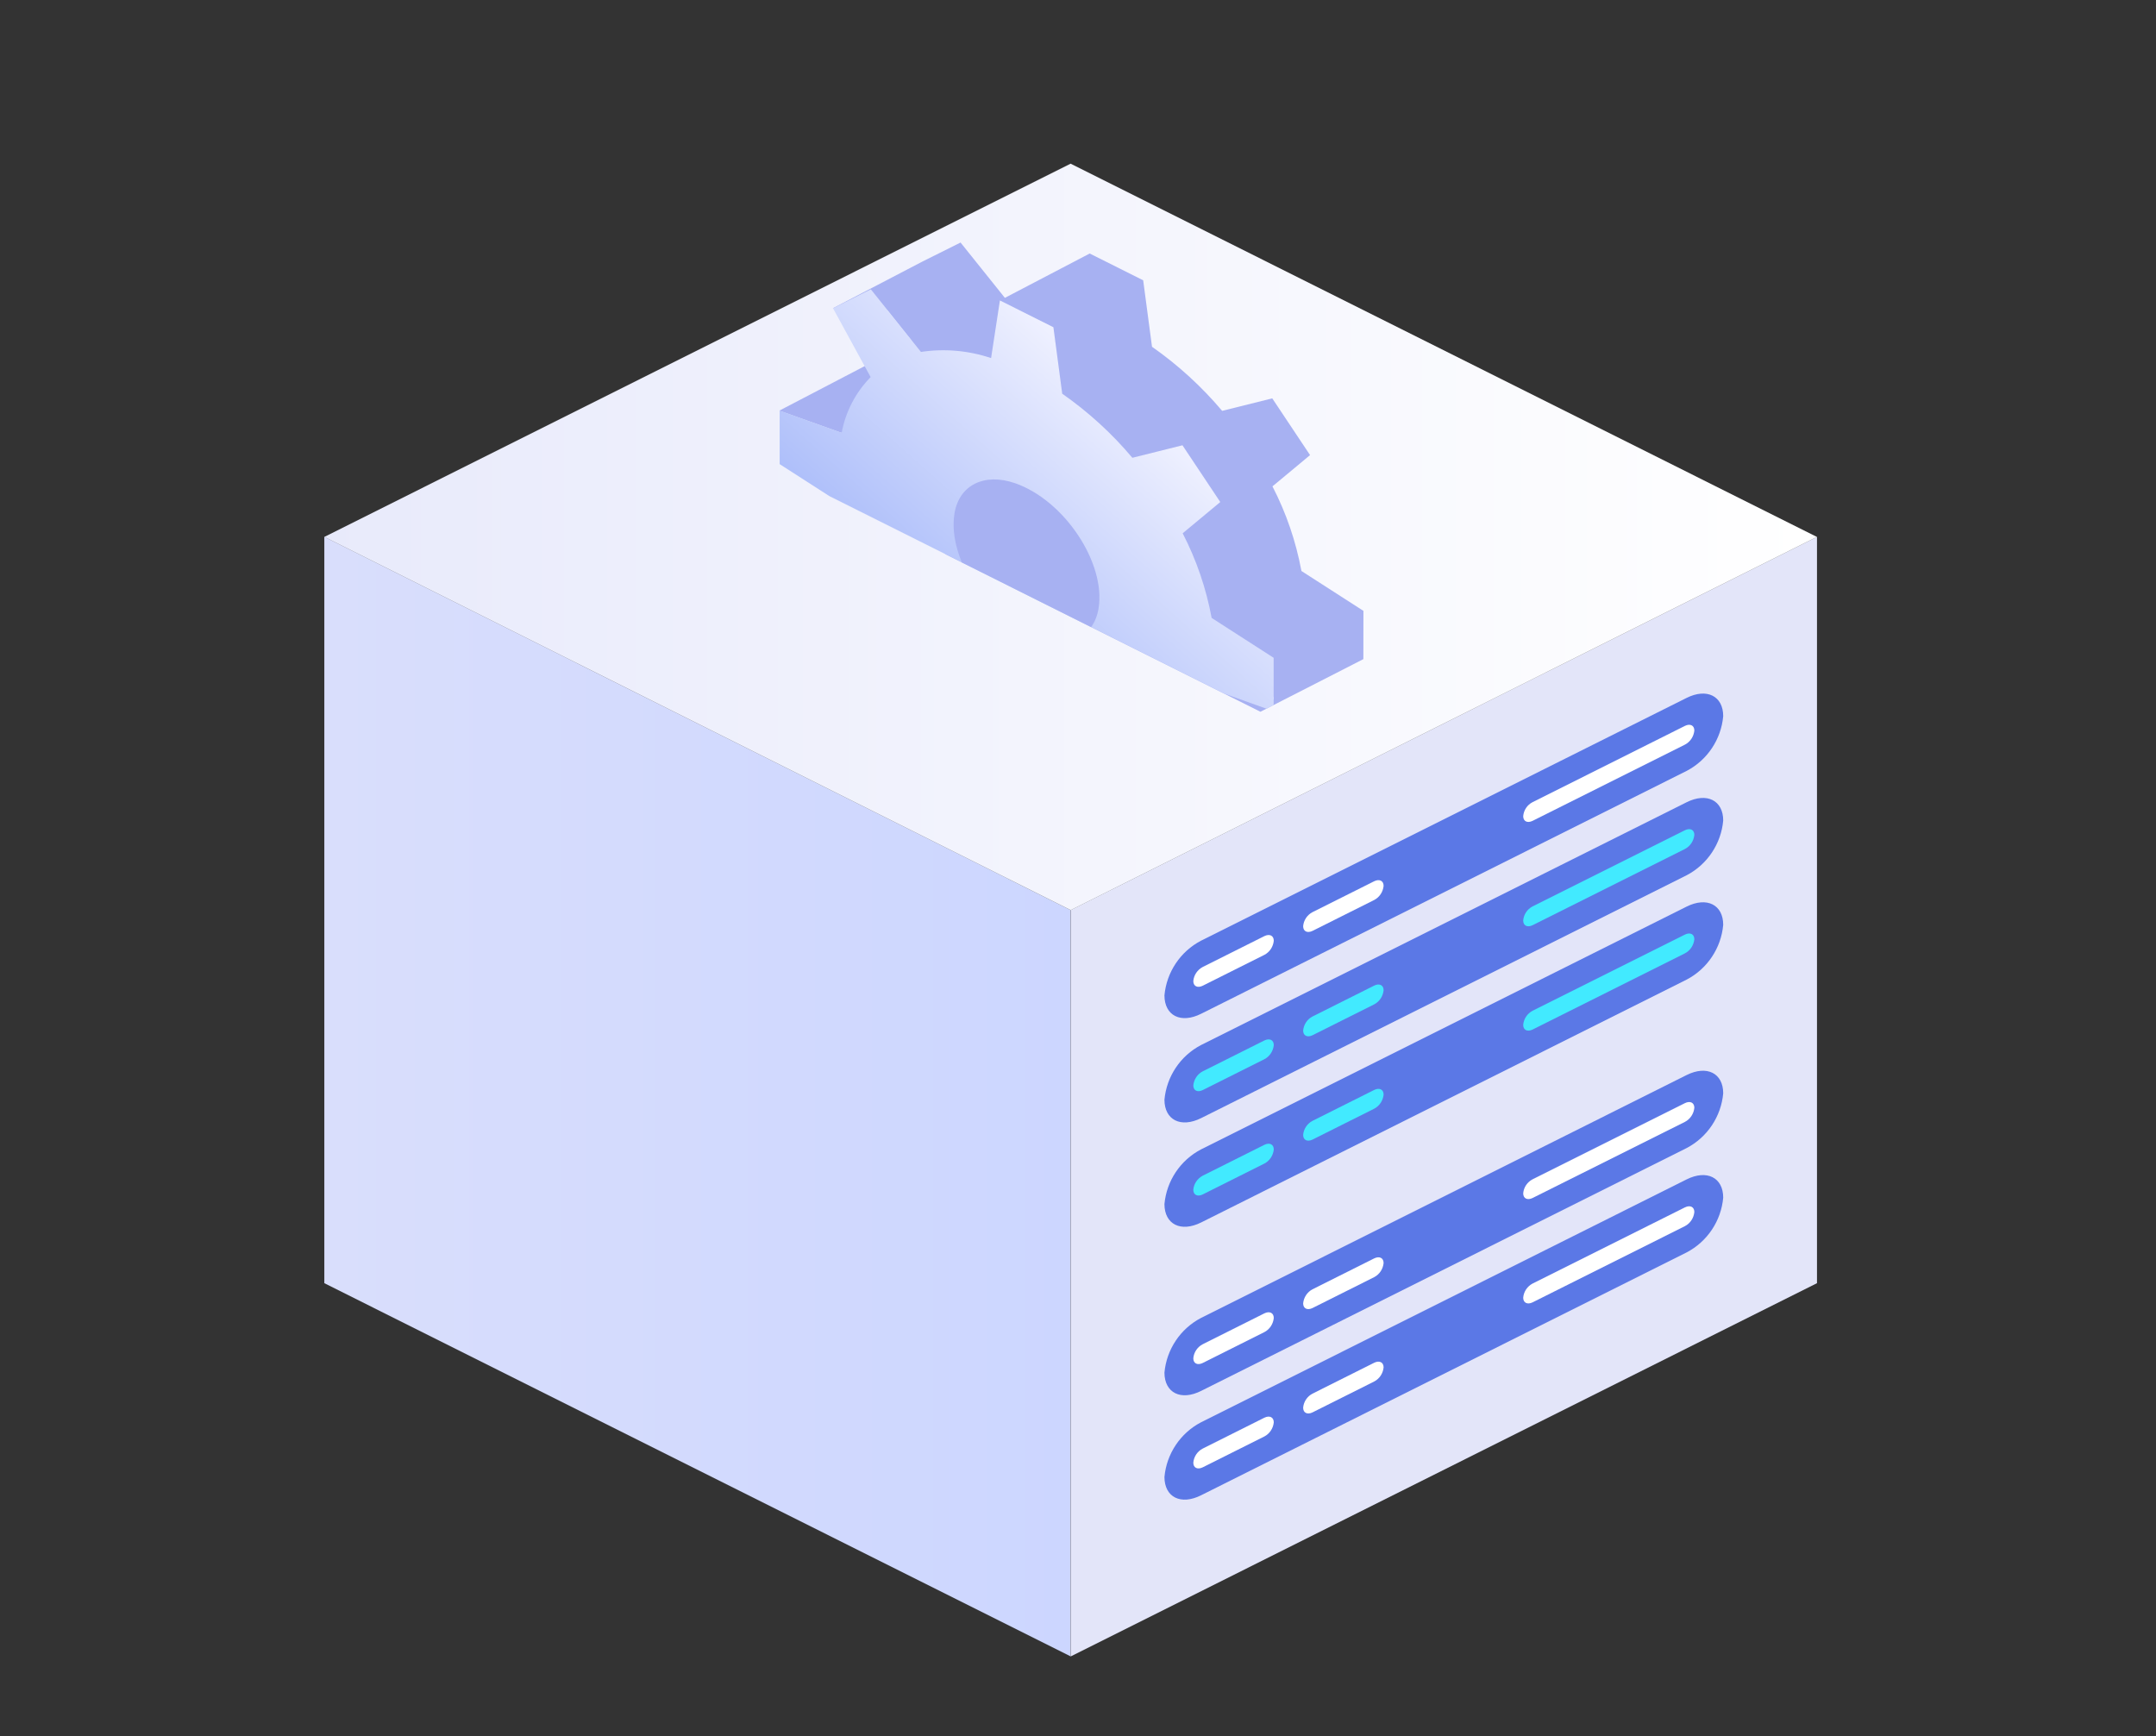 <svg xmlns="http://www.w3.org/2000/svg" xmlns:xlink="http://www.w3.org/1999/xlink" id="Layer_1" x="0px" y="0px" viewBox="0 0 217.31 175" style="enable-background:new 0 0 217.31 175;" xml:space="preserve"><rect x="0" y="0" width="217.31" height="175" fill="#333333" stroke="none"/><style type="text/css">	.st0{fill:url(#Path_1401_00000128486183268720916370000016477476544206806180_);}	.st1{fill:url(#Path_1402_00000162353464906534120600000012752088680011286710_);}	.st2{fill:url(#Path_1403_00000183953858069046501990000012750181146098970525_);}	.st3{fill:url(#Path_1404_00000114048009442398982160000012791952701799478192_);}	.st4{fill:url(#Path_1405_00000111190851844022192690000006275264415639756164_);}	.st5{fill:url(#Path_1406_00000005263307299133504500000003243119034091008447_);}	.st6{fill:url(#Path_1407_00000166650394283761733480000017195610295550080171_);}	.st7{fill:url(#Path_1408_00000180361164132946054410000014869607025285023653_);}	.st8{fill:url(#Path_1409_00000097470330401131606540000003962700028466732720_);}	.st9{fill:url(#Path_1410_00000054262691458086257350000002659450647939387546_);}	.st10{fill:url(#Path_1411_00000048491147295742421680000013370586810204891532_);}	.st11{fill:url(#Path_1384_00000075161435691090280660000014553383202462191750_);}	.st12{fill:#E3E5F9;}	.st13{fill:url(#Path_1386_00000145036531923555698110000017220174664978468015_);}	.st14{fill:#5B78E6;}	.st15{fill:#FFFFFF;}	.st16{fill:#42EAFF;}	.st17{clip-path:url(#SVGID_00000127724848916955366690000015811492354602405308_);}	.st18{fill:#A7B1F2;}	.st19{fill:url(#Path_1398_00000163792120567136893850000017071613342403098499_);}	.st20{fill:#A7B1F2;fill-opacity:0;}	.st21{opacity:0.048;fill:#A7B1F2;enable-background:new    ;}	.st22{opacity:0.095;fill:#A7B1F2;enable-background:new    ;}	.st23{opacity:0.143;fill:#A7B1F2;enable-background:new    ;}	.st24{opacity:0.19;fill:#A7B1F2;enable-background:new    ;}	.st25{opacity:0.238;fill:#A7B1F2;enable-background:new    ;}	.st26{opacity:0.286;fill:#A7B1F2;enable-background:new    ;}	.st27{opacity:0.333;fill:#A7B1F2;enable-background:new    ;}	.st28{opacity:0.381;fill:#A7B1F2;enable-background:new    ;}	.st29{opacity:0.429;fill:#A7B1F2;enable-background:new    ;}	.st30{opacity:0.476;fill:#A7B1F2;enable-background:new    ;}	.st31{opacity:0.524;fill:#A7B1F2;enable-background:new    ;}	.st32{opacity:0.571;fill:#A7B1F2;enable-background:new    ;}	.st33{opacity:0.619;fill:#A7B1F2;enable-background:new    ;}	.st34{opacity:0.667;fill:#A7B1F2;enable-background:new    ;}	.st35{opacity:0.714;fill:#A7B1F2;enable-background:new    ;}	.st36{opacity:0.762;fill:#A7B1F2;enable-background:new    ;}	.st37{opacity:0.81;fill:#A7B1F2;enable-background:new    ;}	.st38{opacity:0.857;fill:#A7B1F2;enable-background:new    ;}	.st39{opacity:0.905;fill:#A7B1F2;enable-background:new    ;}	.st40{opacity:0.952;fill:#A7B1F2;enable-background:new    ;}	.st41{fill:url(#Path_1310_00000161616867657269944350000007147349724431482800_);}	.st42{fill:url(#Path_1311_00000183239211246034245500000001652190810222216857_);}	.st43{fill:url(#Path_1312_00000168802011077924027810000002166777913391833279_);}	.st44{fill:url(#Path_1313_00000021115170302962127910000000673600489113031077_);}	.st45{fill:url(#Path_1314_00000145056127962823180070000001850266603106052994_);}	.st46{fill:url(#Path_1315_00000127013672465383813110000017464108649416758695_);}	.st47{fill:#D3DAF3;}	.st48{fill:#B4C1F3;}	.st49{fill:url(#Path_1322_00000126295513134591036430000018151534967721997954_);}	.st50{fill:url(#Path_1323_00000092433502781550252130000008864112447577314484_);}	.st51{fill:url(#Ellipse_224_00000036209792548876860720000009595061667577098933_);}	.st52{fill:url(#Path_1324_00000085209781559493673340000007801911653263356572_);}	.st53{fill:url(#Ellipse_225_00000106840612520587377520000006228005784475469503_);}	.st54{fill:url(#Path_1325_00000018954978286507047740000010588259432662610603_);}	.st55{fill:url(#Ellipse_226_00000131369469032226161610000008456232395600779906_);}	.st56{fill:url(#Path_1326_00000115480515580437349990000015399117610840703398_);}	.st57{fill:url(#Ellipse_227_00000059280401515552110730000013284510413982819976_);}	.st58{opacity:0.091;fill:#A7B1F2;enable-background:new    ;}	.st59{opacity:0.182;fill:#A7B1F2;enable-background:new    ;}	.st60{opacity:0.273;fill:#A7B1F2;enable-background:new    ;}	.st61{opacity:0.364;fill:#A7B1F2;enable-background:new    ;}	.st62{opacity:0.455;fill:#A7B1F2;enable-background:new    ;}	.st63{opacity:0.545;fill:#A7B1F2;enable-background:new    ;}	.st64{opacity:0.636;fill:#A7B1F2;enable-background:new    ;}	.st65{opacity:0.727;fill:#A7B1F2;enable-background:new    ;}	.st66{opacity:0.818;fill:#A7B1F2;enable-background:new    ;}	.st67{opacity:0.909;fill:#A7B1F2;enable-background:new    ;}	.st68{fill:#2CF0FF;}	.st69{fill:#42DDFF;}	.st70{fill:#32B4FF;}	.st71{fill:url(#Path_1342_00000011749251698896565840000013786810571655397545_);}	.st72{fill:url(#Path_1343_00000139980460270302428650000000129811918252804794_);}	.st73{fill:url(#Path_1344_00000018227601861910931940000003331063680590169252_);}	.st74{fill:#EDEFFC;}	.st75{fill:#BCC9F8;}	.st76{fill:#4066FF;}	.st77{opacity:0.3;}	.st78{fill:#1E4ABF;}	.st79{fill:#3176FF;}	.st80{fill:#F3ABC7;}	.st81{fill:#42C8FF;}</style><g id="Group_534" transform="translate(-2527.413 -787.173)">	<g id="Group_530" transform="translate(2527.413 798.11)">					<linearGradient id="Path_1384_00000031178497577288267630000017342328671534299776_" gradientUnits="userSpaceOnUse" x1="-1079.213" y1="622.417" x2="-1078.096" y2="622.417" gradientTransform="matrix(67.359 0 0 -101.053 72727.258 62996.695)">			<stop offset="0" style="stop-color:#D9DEFC"></stop>			<stop offset="1" style="stop-color:#CCD6FF"></stop>		</linearGradient>		<path id="Path_1384" style="fill:url(#Path_1384_00000031178497577288267630000017342328671534299776_);" d="M107.92,156.02   L32.69,118.4V43.17l75.22,37.62V156.02z"></path>		<path id="Path_1385" class="st12" d="M107.92,156.02l75.22-37.62V43.17l-75.22,37.62V156.02z"></path>					<linearGradient id="Path_1386_00000173842180080250616430000006155483595886172849_" gradientUnits="userSpaceOnUse" x1="-1083.529" y1="621.431" x2="-1082.413" y2="621.431" gradientTransform="matrix(134.719 0 0 -67.374 146004.688 41911.508)">			<stop offset="0" style="stop-color:#E8EAFB"></stop>			<stop offset="1" style="stop-color:#FFFFFF"></stop>		</linearGradient>		<path id="Path_1386" style="fill:url(#Path_1386_00000173842180080250616430000006155483595886172849_);" d="M107.92,80.8   L32.69,43.18l75.22-37.62l75.22,37.62L107.92,80.8z"></path>		<g id="Group_529" transform="translate(75.828 47.828)">			<g id="Group_524" transform="translate(0 34.044)">				<path id="Path_1387" class="st14" d="M45.23,47.39l48.94-24.48c2.09-1.09,3.48-3.18,3.69-5.52c0-2.03-1.65-2.86-3.69-1.84     L45.23,40.03c-2.09,1.09-3.48,3.18-3.69,5.52C41.55,47.58,43.19,48.41,45.23,47.39z"></path>				<path id="Path_1388" class="st15" d="M77.7,27.47c0,0.52,0.42,0.73,0.95,0.47L94,20.27c0.54-0.28,0.89-0.82,0.95-1.42     c0-0.52-0.42-0.73-0.95-0.47l-15.36,7.68C78.11,26.34,77.75,26.87,77.7,27.47z M55.52,38.56c0,0.52,0.42,0.73,0.95,0.47     l6.21-3.11c0.54-0.28,0.89-0.82,0.95-1.42c0-0.52-0.42-0.73-0.95-0.47l-6.21,3.11C55.93,37.42,55.58,37.96,55.52,38.56     L55.52,38.56z M44.45,44.1c0,0.52,0.42,0.73,0.95,0.47l6.21-3.11c0.54-0.28,0.89-0.82,0.95-1.42c0-0.52-0.42-0.73-0.95-0.47     l-6.21,3.11C44.86,42.96,44.5,43.5,44.45,44.1L44.45,44.1z"></path>			</g>			<g id="Group_525" transform="translate(0 43.462)">				<path id="Path_1389" class="st14" d="M45.23,48.49l48.94-24.48c2.09-1.09,3.48-3.18,3.69-5.52c0-2.03-1.65-2.86-3.69-1.84     L45.23,41.13c-2.09,1.09-3.48,3.18-3.69,5.52C41.55,48.69,43.19,49.51,45.23,48.49z"></path>				<path id="Path_1390" class="st15" d="M77.7,28.57c0,0.52,0.42,0.73,0.95,0.47L94,21.36c0.54-0.28,0.89-0.82,0.95-1.42     c0-0.52-0.42-0.73-0.95-0.47l-15.36,7.68C78.11,27.43,77.75,27.97,77.7,28.57z M55.52,39.66c0,0.52,0.42,0.73,0.95,0.47     l6.21-3.11c0.54-0.28,0.89-0.82,0.95-1.42c0-0.52-0.42-0.73-0.95-0.47l-6.21,3.11C55.93,38.52,55.57,39.06,55.52,39.66     L55.52,39.66z M44.45,45.2c0,0.52,0.42,0.73,0.95,0.47l6.21-3.11c0.54-0.28,0.89-0.82,0.95-1.42c0-0.52-0.42-0.73-0.95-0.47     l-6.21,3.11C44.86,44.06,44.5,44.6,44.45,45.2z"></path>			</g>			<g id="Group_526">				<path id="Path_1391" class="st14" d="M45.23,43.42l48.94-24.48c2.09-1.09,3.48-3.18,3.69-5.52c0-2.03-1.65-2.86-3.69-1.84     L45.23,36.05c-2.09,1.09-3.48,3.18-3.69,5.52C41.55,43.61,43.19,44.44,45.23,43.42z"></path>				<path id="Path_1392" class="st15" d="M77.7,23.5c0,0.52,0.42,0.73,0.95,0.47L94,16.29c0.54-0.28,0.89-0.82,0.95-1.42     c0-0.52-0.42-0.73-0.95-0.47l-15.36,7.69C78.11,22.36,77.75,22.9,77.7,23.5z M55.52,34.59c0,0.52,0.42,0.73,0.95,0.47l6.21-3.11     c0.54-0.28,0.89-0.82,0.95-1.42c0-0.52-0.42-0.73-0.95-0.47l-6.21,3.11C55.93,33.45,55.57,33.99,55.52,34.59L55.52,34.59z      M44.45,40.12c0,0.52,0.42,0.73,0.95,0.47l6.21-3.11c0.54-0.28,0.89-0.82,0.95-1.42c0-0.52-0.42-0.73-0.95-0.47L45.4,38.7     C44.86,38.99,44.5,39.52,44.45,40.12z"></path>			</g>			<g id="Group_527" transform="translate(0 9.418)">				<path id="Path_1393" class="st14" d="M45.23,44.52l48.94-24.48c2.09-1.09,3.48-3.18,3.69-5.52c0-2.03-1.65-2.86-3.69-1.84     L45.23,37.15c-2.09,1.09-3.48,3.18-3.69,5.52C41.55,44.71,43.19,45.53,45.23,44.52z"></path>				<path id="Path_1394" class="st16" d="M77.7,24.6c0,0.52,0.42,0.73,0.95,0.47L94,17.39c0.54-0.28,0.89-0.82,0.95-1.42     c0-0.52-0.42-0.73-0.95-0.47l-15.36,7.68C78.11,23.46,77.75,23.99,77.7,24.6z M55.52,35.69c0,0.52,0.42,0.73,0.95,0.47     l6.21-3.11c0.54-0.28,0.89-0.82,0.95-1.42c0-0.52-0.42-0.73-0.95-0.47l-6.21,3.11C55.93,34.55,55.58,35.08,55.52,35.69z      M44.45,41.22c0,0.52,0.42,0.73,0.95,0.47l6.21-3.11c0.54-0.28,0.89-0.82,0.95-1.42c0-0.52-0.42-0.73-0.95-0.47L45.4,39.8     C44.86,40.08,44.51,40.62,44.45,41.22L44.45,41.22z"></path>			</g>			<g id="Group_528" transform="translate(0 18.836)">				<path id="Path_1395" class="st14" d="M45.23,45.62l48.94-24.48c2.09-1.09,3.48-3.18,3.69-5.52c0-2.03-1.65-2.86-3.69-1.84     L45.23,38.25c-2.09,1.09-3.48,3.18-3.69,5.52C41.55,45.81,43.19,46.63,45.23,45.62z"></path>				<path id="Path_1396" class="st16" d="M77.7,25.7c0,0.52,0.42,0.73,0.95,0.47L94,18.49c0.54-0.28,0.89-0.82,0.95-1.42     c0-0.52-0.42-0.73-0.95-0.47l-15.36,7.68C78.11,24.56,77.75,25.1,77.7,25.7z M55.52,36.79c0,0.52,0.42,0.73,0.95,0.47l6.21-3.11     c0.54-0.28,0.89-0.82,0.95-1.42c0-0.52-0.42-0.73-0.95-0.47l-6.21,3.11C55.93,35.65,55.57,36.19,55.52,36.79L55.52,36.79z      M44.45,42.32c0,0.52,0.42,0.73,0.95,0.47l6.21-3.11c0.54-0.28,0.89-0.82,0.95-1.42c0-0.52-0.42-0.73-0.95-0.47L45.4,40.9     C44.86,41.19,44.5,41.72,44.45,42.32z"></path>			</g>		</g>	</g>	<g id="Group_533" transform="translate(2564.968 787.174)">		<g>			<defs>				<polygon id="SVGID_1_" points="37.08,45.52 89.49,71.74 103.65,64.5 103.65,4.28 37.38,4.28     "></polygon>			</defs>			<clipPath id="SVGID_00000153698673932363297900000017204306795048497050_">				<use xlink:href="#SVGID_1_" style="overflow:visible;"></use>			</clipPath>							<g id="Group_532" transform="translate(0)" style="clip-path:url(#SVGID_00000153698673932363297900000017204306795048497050_);">				<g id="Group_531" transform="translate(3.52 18.051)">					<path id="Path_1397" class="st18" d="M96.35,43.52L90.1,39.5c-0.55-2.97-1.53-5.84-2.92-8.53l1.29-1.07l2.5-2.08l-3.81-5.72      l-5.05,1.26c-2.07-2.45-4.44-4.62-7.07-6.46l-0.89-6.7l-5.39-2.7l-8.55,4.47l-4.47-5.58l-0.09,0.05L51.92,8.3l-9.05,4.72      l5.51,0.22l2.4,3.01l-4.26,2.37l-9.05,4.72l6.25,2.23l2.88-1.5l6.17,3.96c0.55,2.97,1.53,5.84,2.92,8.53l-3.79,3.15l3.81,5.72      l5.05-1.26c2.07,2.45,4.44,4.62,7.07,6.46l0.89,6.7l0.17,0.08l-2.93,1.53l-0.89,5.81l9.05-4.72c0.01,0,5.91,0.51,5.91,0.51      l1.87,3.43l9.05-4.72l-3.18-5.84l8.57-4.47L96.35,43.52z M87.17,52.29c0.05-0.04,0.08-0.1,0.13-0.15v0.38L87.17,52.29z"></path>											<linearGradient id="Path_1398_00000018235302261106408810000003128840778521364102_" gradientUnits="userSpaceOnUse" x1="-1115.494" y1="612.798" x2="-1114.949" y2="613.472" gradientTransform="matrix(44.607 0 0 -49.031 49809.41 30101.34)">						<stop offset="0" style="stop-color:#95ACF8"></stop>						<stop offset="1" style="stop-color:#F2F3FF"></stop>					</linearGradient>					<path id="Path_1398" style="fill:url(#Path_1398_00000018235302261106408810000003128840778521364102_);" d="M87.3,53.64v-5.39      l-6.25-4.02c-0.55-2.97-1.53-5.84-2.92-8.53l3.79-3.15l-3.81-5.72l-5.05,1.26c-2.06-2.45-4.44-4.62-7.07-6.46l-0.89-6.7      l-5.39-2.7l-0.89,5.81c-2.27-0.76-4.7-0.98-7.07-0.62l-5.05-6.31l-3.81,1.91l3.79,6.94c-1.51,1.53-2.53,3.49-2.92,5.61      l-6.25-2.23v5.39l6.25,4.02c0.55,2.97,1.53,5.84,2.92,8.53l-3.79,3.15l3.81,5.72l5.05-1.26c2.06,2.45,4.44,4.62,7.07,6.46      l0.89,6.7l5.39,2.7l0.89-5.81c2.27,0.76,4.7,0.98,7.07,0.62l5.05,6.31l3.82-1.91l-3.79-6.94c1.51-1.53,2.53-3.49,2.92-5.61      L87.3,53.64z"></path>					<path id="Path_1399" class="st18" d="M69.65,43.28c-0.47,2.86-3,4.12-6.1,3.05c-4.96-1.72-9.18-8.04-8.42-12.63      c0.47-2.86,3-4.12,6.1-3.05C66.2,32.37,70.41,38.7,69.65,43.28z"></path>				</g>			</g>		</g>	</g></g></svg>